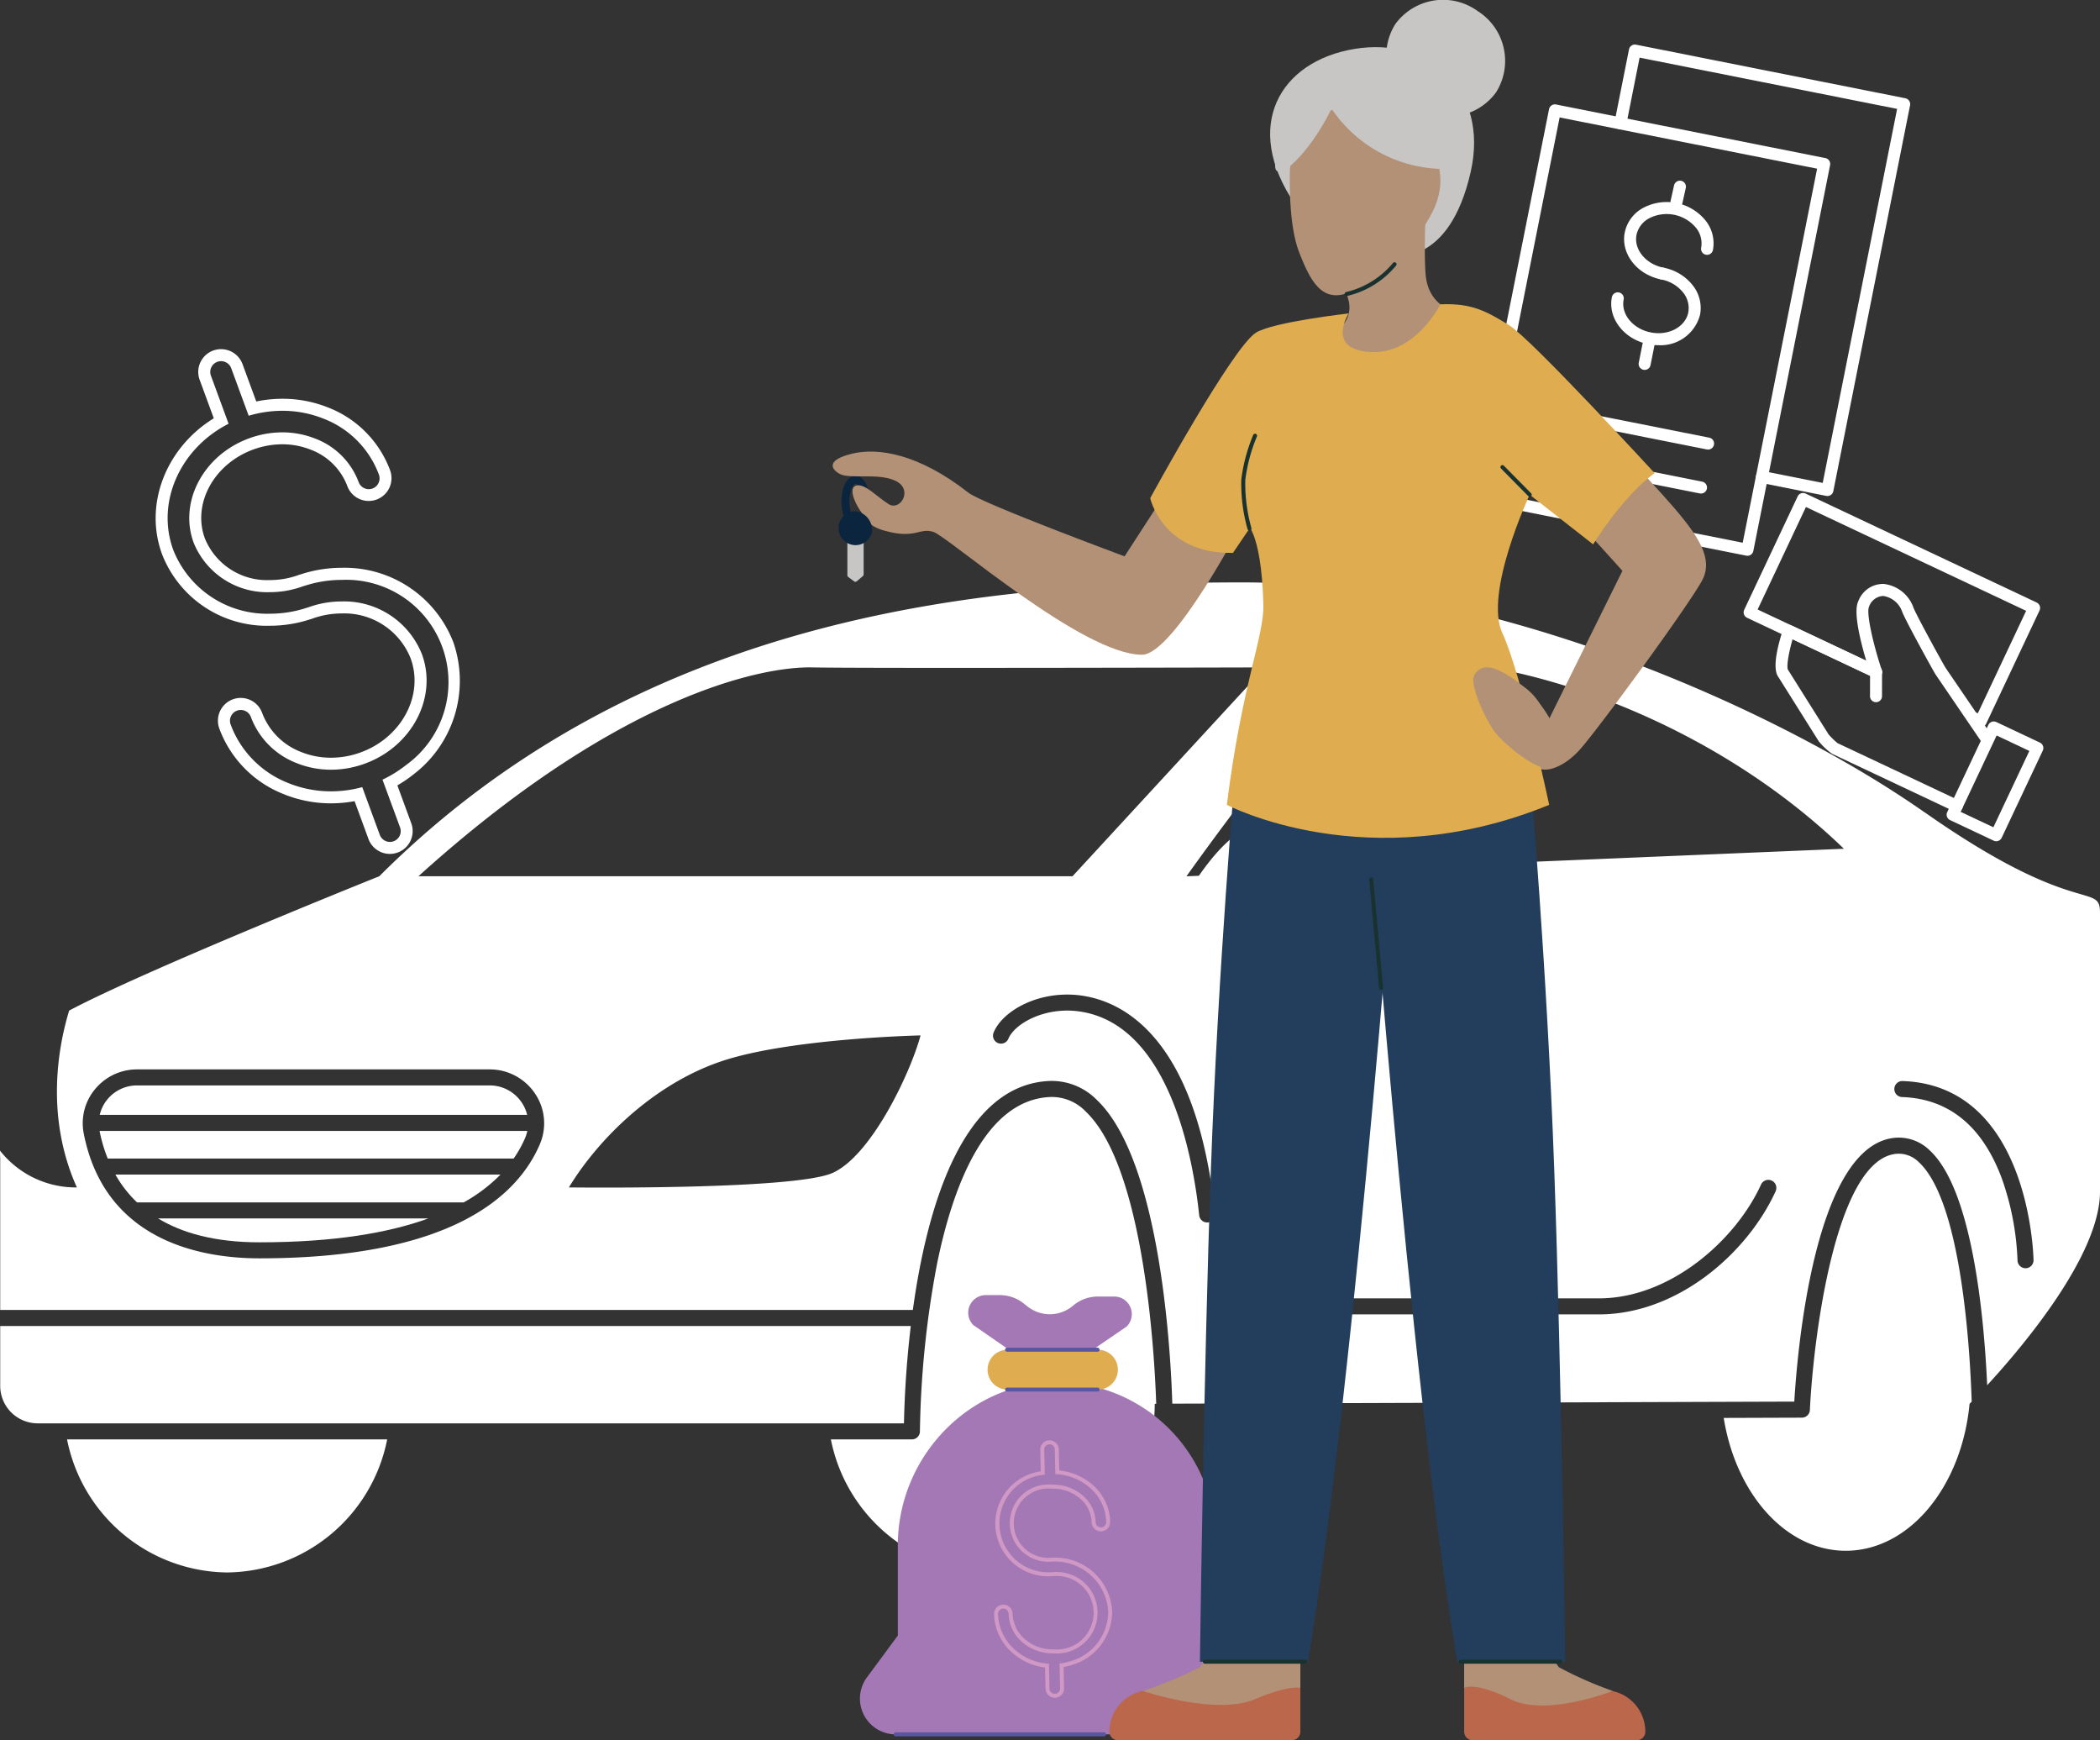 <svg id="Group_2610" data-name="Group 2610" xmlns="http://www.w3.org/2000/svg" xmlns:xlink="http://www.w3.org/1999/xlink" width="257.163" height="213.063" viewBox="0 0 257.163 213.063">
  <rect x="0" y="0" width="257.163" height="213.063" fill="#333333" stroke="none"/>
  <defs>
    <clipPath id="clip-path">
      <rect id="Rectangle_6088" data-name="Rectangle 6088" width="257.163" height="213.063" fill="none"/>
    </clipPath>
  </defs>
  <g id="Group_2607" data-name="Group 2607">
    <g id="Group_2606" data-name="Group 2606" clip-path="url(#clip-path)">
      <path id="Path_112059" data-name="Path 112059" d="M76.605,273.15a4.712,4.712,0,0,0-3.937-2.124H29.476a4.693,4.693,0,0,0-3.636,1.718,4.606,4.606,0,0,0-.93,1.887H77.251a4.667,4.667,0,0,0-.645-1.481" transform="translate(-12.696 -138.134)" fill="#fff"/>
      <path id="Path_112060" data-name="Path 112060" d="M51.89,307.161c9.132,0,15.814-1.158,20.695-2.926H39.478c2.921,1.774,6.925,2.926,12.412,2.926" transform="translate(-20.121 -155.06)" fill="#fff"/>
      <path id="Path_112061" data-name="Path 112061" d="M454.409,289.133a3.461,3.461,0,0,0-2.683-1.055c-7.569.531-10.275,22.83-10.679,31.378a.981.981,0,0,1-.976.934l-9.576.032c1.489,9.3,7.61,16.264,14.942,16.264,7.78,0,14.2-7.844,15.164-17.993,0,0,.1-.1.262-.265-.212-6.477-1.267-24.479-6.455-29.3" transform="translate(-219.411 -146.821)" fill="#fff"/>
      <path id="Path_112062" data-name="Path 112062" d="M111.559,331.1H.051v7.325a4.592,4.592,0,0,0,4.592,4.592H110.726c.035-1.962.187-6.511.833-11.918" transform="translate(-0.026 -168.752)" fill="#fff"/>
      <path id="Path_112063" data-name="Path 112063" d="M238.714,275.686a5.751,5.751,0,0,0-4.333-1.775c-8.092.335-12.008,11.286-13.869,20.413a118.092,118.092,0,0,0-2.1,20.526.981.981,0,0,1-.981.98h-9.924a20.2,20.2,0,0,0,19.6,16.291c11.078,0,20.059-9.243,20.059-20.646h.182c-.168-5.14-1.333-28.878-8.638-35.789" transform="translate(-105.76 -139.601)" fill="#fff"/>
      <path id="Path_112064" data-name="Path 112064" d="M16.742,359.407A20.206,20.206,0,0,0,36.347,375.7a20.2,20.2,0,0,0,19.6-16.291Z" transform="translate(-8.533 -183.179)" fill="#fff"/>
      <path id="Path_112065" data-name="Path 112065" d="M31.47,296.69h40a19.694,19.694,0,0,0,4.508-3.41H28.815a14.708,14.708,0,0,0,2.655,3.41" transform="translate(-14.686 -149.476)" fill="#fff"/>
      <path id="Path_112066" data-name="Path 112066" d="M25.859,285.763H75.574a14.311,14.311,0,0,0,1.413-2.543,4.6,4.6,0,0,0,.258-.84H24.862a19.056,19.056,0,0,0,1,3.384" transform="translate(-12.671 -143.92)" fill="#fff"/>
      <path id="Path_112067" data-name="Path 112067" d="M235.72,173.6c-18.43-12.937-53.286-28.177-83.468-28.177s-73.1,3.278-105.8,35.974c0,0-28.539,11.433-37.983,16.448-1.283,4.208-2.994,12.884.946,21.653A11.817,11.817,0,0,1,0,214.994c0,.6.025.958.025.958V234.5H111.785c1.682-12.225,5.946-27.589,16.757-28.038a7.756,7.756,0,0,1,5.762,2.31c7.97,7.541,9.1,31.932,9.254,37.2l76.169-.252c.356-5.981,2.465-31.61,12.451-32.31a5.4,5.4,0,0,1,4.155,1.574c5.3,4.918,6.661,20.923,7.013,28.733,4.358-4.739,13.817-15.921,13.817-23.7v-34.2c0-3.722-3.013.709-21.443-12.228M66.12,214.185c-2.72,6.384-10.887,13.994-34.351,13.994-6.918,0-18.912-1.987-21.516-15.291a6.513,6.513,0,0,1,1.377-5.408,6.649,6.649,0,0,1,5.15-2.433H59.972a6.667,6.667,0,0,1,5.574,3,6.488,6.488,0,0,1,.574,6.134m35.847,3.539c-4.742,2.127-32.3,1.776-32.3,1.776,3.545-5.844,10.278-12.586,18.608-15.421s24.456-3.19,24.456-3.19c-1.241,4.608-6.025,14.709-10.767,16.835M51.24,181.4c24.1-21.8,41.645-25.7,48.2-25.57s55.468,0,55.468,0l-23.57,25.57Zm96.686,42.382c-.035,0-.07.005-.1.005a.981.981,0,0,1-.974-.877c-.739-6.987-3.651-23.406-14.689-24.961-4.288-.6-7.947,1.542-8.679,3.348a.981.981,0,0,1-1.818-.737c1.125-2.773,5.723-5.261,10.771-4.553,5.133.723,14.085,5.153,16.366,26.7a.981.981,0,0,1-.872,1.079m69.524-3.851c-3.406,7.507-11.943,15.107-21.668,15.107H156.148a.981.981,0,1,1,0-1.961h39.634c8.8,0,16.812-7.191,19.882-13.956a.981.981,0,0,1,1.786.811m-53.244-39.322c-2.218-3.647-6.086-6.739-9.3-6.01-3.59.815-6.242,4.1-8.094,6.737l-1.519.063s17.047-24.1,21.87-25.57c11.094-3.379,39.2,3.418,58.64,22.2Zm83.847,48.777h-.01a.981.981,0,0,1-.981-.97,33.638,33.638,0,0,0-1.914-10c-2.387-6.432-6.5-9.792-12.233-9.988a.981.981,0,0,1,.033-1.961h.034c15.659.535,16.039,21.719,16.041,21.933a.98.98,0,0,1-.971.989" transform="translate(0 -74.117)" fill="#fff"/>
      <path id="Path_112068" data-name="Path 112068" d="M464.5,151.79a.733.733,0,0,1-.314-.071l-.934-.44a.735.735,0,1,1,.627-1.33l.269.127,5.917-12.548L443.1,124.816l-5.916,12.549L452,144.35a.735.735,0,0,1-.628,1.33l-15.479-7.3a.735.735,0,0,1-.352-.979l6.543-13.878a.734.734,0,0,1,.979-.352l28.291,13.339a.734.734,0,0,1,.352.979l-6.544,13.878a.734.734,0,0,1-.665.422" transform="translate(-221.948 -62.742)" fill="#fff"/>
      <path id="Path_112069" data-name="Path 112069" d="M465.63,173.723a.729.729,0,0,1-.313-.071l-14.946-7.047a8.139,8.139,0,0,1-1.627-1.517c-.011-.015-.022-.03-.032-.046l-4.93-7.848c-.819-1.1.016-4.141.593-5.877a.734.734,0,0,1,1.012-.433l9.156,4.317c-.693-2.329-1.6-5.941-.987-7.237a3.243,3.243,0,0,1,3.123-2.161,4.384,4.384,0,0,1,3.648,2.9c.328.888,3.65,6.929,3.935,7.375l5.637,8.273a.735.735,0,1,1-1.215.828l-5.649-8.29c-.291-.455-3.7-6.635-4.088-7.675a2.906,2.906,0,0,0-2.331-1.938,1.931,1.931,0,0,0-1.729,1.318c-.369.783.523,4.637,1.561,7.759a.736.736,0,0,1-1.012.9l-9.912-4.673c-.5,1.727-.761,3.371-.561,3.742a.413.413,0,0,1,.046.063l4.932,7.851a9.348,9.348,0,0,0,1.089,1.059l14.916,7.031a.735.735,0,0,1-.314,1.4" transform="translate(-226.008 -74.311)" fill="#fff"/>
      <path id="Path_112070" data-name="Path 112070" d="M492.243,194.814a.729.729,0,0,1-.313-.071l-5.338-2.517a.735.735,0,0,1-.352-.979l5.034-10.675a.736.736,0,0,1,.979-.352l5.338,2.517a.735.735,0,0,1,.352.979l-5.034,10.675a.735.735,0,0,1-.665.422m-4.359-3.6,4.008,1.89,4.406-9.346-4.008-1.89Z" transform="translate(-247.787 -91.818)" fill="#fff"/>
      <path id="Path_112071" data-name="Path 112071" d="M467.763,170.726h0a.735.735,0,0,1-.734-.737l.007-2.963a.735.735,0,0,1,.735-.734h0a.735.735,0,0,1,.734.737l-.007,2.963a.735.735,0,0,1-.736.734" transform="translate(-238.03 -84.754)" fill="#fff"/>
      <path id="Path_112072" data-name="Path 112072" d="M429.28,66.406a.751.751,0,0,1-.144-.014l-8.021-1.6a.735.735,0,0,1,.287-1.443l7.3,1.452,9.111-45.793-31.533-6.274-1.63,8.191a.735.735,0,0,1-1.443-.287l1.773-8.913a.736.736,0,0,1,.865-.578l32.976,6.561a.736.736,0,0,1,.578.865L430,65.814a.736.736,0,0,1-.721.592" transform="translate(-205.495 -5.677)" fill="#fff"/>
      <path id="Path_112073" data-name="Path 112073" d="M401.381,81.328a.7.7,0,0,1-.145-.015L368.26,74.753a.734.734,0,0,1-.577-.864l9.4-47.236a.735.735,0,0,1,.864-.578l32.976,6.561a.736.736,0,0,1,.578.865l-9.4,47.236a.736.736,0,0,1-.72.592m-32.112-7.874L400.8,79.728l9.111-45.794L378.38,27.66Z" transform="translate(-187.39 -13.282)" fill="#fff"/>
      <path id="Path_112074" data-name="Path 112074" d="M410.307,59.937a.727.727,0,0,1-.145-.014c-2.978-.592-4.982-3.175-4.468-5.757a4.45,4.45,0,0,1,2.292-3.028,6.136,6.136,0,0,1,7.549,1.5,4.452,4.452,0,0,1,.959,3.676.735.735,0,1,1-1.442-.287,3.006,3.006,0,0,0-.668-2.472,4.668,4.668,0,0,0-5.684-1.131,3.009,3.009,0,0,0-1.564,2.029c-.355,1.787,1.131,3.594,3.314,4.028a.735.735,0,0,1-.143,1.457" transform="translate(-206.73 -25.705)" fill="#fff"/>
      <path id="Path_112075" data-name="Path 112075" d="M408.18,76.317a6.329,6.329,0,0,1-1.232-.122c-2.978-.593-4.982-3.176-4.468-5.757a.735.735,0,1,1,1.442.287c-.355,1.786,1.131,3.593,3.314,4.028s4.246-.667,4.6-2.453a3.006,3.006,0,0,0-.667-2.472,4.469,4.469,0,0,0-2.646-1.555.736.736,0,0,1,.287-1.444,5.943,5.943,0,0,1,3.509,2.082,4.451,4.451,0,0,1,.959,3.676,4.987,4.987,0,0,1-5.1,3.73" transform="translate(-205.091 -34.054)" fill="#fff"/>
      <path id="Path_112076" data-name="Path 112076" d="M417.931,48.457a.724.724,0,0,1-.16-.018.735.735,0,0,1-.558-.877l.426-1.912a.736.736,0,0,1,1.436.321l-.426,1.911a.737.737,0,0,1-.717.576" transform="translate(-212.632 -22.973)" fill="#fff"/>
      <path id="Path_112077" data-name="Path 112077" d="M409.988,87.608a.727.727,0,0,1-.145-.014.735.735,0,0,1-.578-.865l.617-3.1a.735.735,0,0,1,1.443.287l-.617,3.1a.735.735,0,0,1-.72.592" transform="translate(-208.584 -42.32)" fill="#fff"/>
      <path id="Path_112078" data-name="Path 112078" d="M406.363,106.854a.731.731,0,0,1-.145-.014L387.5,103.116a.735.735,0,1,1,.287-1.442l18.716,3.723a.735.735,0,0,1-.143,1.457" transform="translate(-197.197 -51.812)" fill="#fff"/>
      <path id="Path_112079" data-name="Path 112079" d="M404.186,117.757a.728.728,0,0,1-.145-.014l-19.106-3.8a.735.735,0,0,1,.287-1.443l19.106,3.8a.735.735,0,0,1-.143,1.457" transform="translate(-195.888 -57.33)" fill="#fff"/>
      <path id="Path_112080" data-name="Path 112080" d="M46.894,88.655a1.321,1.321,0,0,1,1.24.865l2.139,5.817a14.425,14.425,0,0,1,4.123-.608,13.526,13.526,0,0,1,5.075.977,11.71,11.71,0,0,1,6.742,6.822,1.322,1.322,0,1,1-2.481.913,9.1,9.1,0,0,0-5.252-5.284,10.9,10.9,0,0,0-4.092-.787,11.845,11.845,0,0,0-4.084.738c-5.569,2.049-8.609,7.774-6.774,12.763a9.72,9.72,0,0,0,9.356,6.065,11.8,11.8,0,0,0,4.073-.733c.038-.014.077-.019.116-.029a14.622,14.622,0,0,1,4.579-.74,12.525,12.525,0,0,1,7.835,22.709,14.627,14.627,0,0,1-2.83,1.748l2.15,5.845a1.321,1.321,0,1,1-2.481.912l-2.148-5.841a14.6,14.6,0,0,1-3.825.514,13.906,13.906,0,0,1-5.321-1.05,12.3,12.3,0,0,1-6.972-7.135,1.321,1.321,0,1,1,2.481-.912,9.683,9.683,0,0,0,5.5,5.6,11.275,11.275,0,0,0,4.313.849,12.077,12.077,0,0,0,4.17-.753c5.774-2.123,8.9-8.137,6.958-13.4a10.251,10.251,0,0,0-9.828-6.449,12.037,12.037,0,0,0-4.156.747c-.038.014-.076.019-.114.029a14.374,14.374,0,0,1-4.5.727,12.364,12.364,0,0,1-11.843-7.792c-2.154-5.857.857-12.467,6.769-15.466l-2.164-5.884a1.322,1.322,0,0,1,1.241-1.778m0-1.471h0a2.792,2.792,0,0,0-2.62,3.757L46,95.648c-5.864,3.61-8.578,10.547-6.336,16.643a13.749,13.749,0,0,0,13.224,8.755,15.819,15.819,0,0,0,4.891-.78,1.876,1.876,0,0,0,.225-.067,10.545,10.545,0,0,1,3.649-.657,8.739,8.739,0,0,1,8.447,5.485c1.657,4.506-1.073,9.672-6.085,11.515a10.585,10.585,0,0,1-3.662.662,9.758,9.758,0,0,1-3.751-.737,8.229,8.229,0,0,1-4.683-4.754,2.791,2.791,0,0,0-3.585-1.657,2.792,2.792,0,0,0-1.656,3.585,13.752,13.752,0,0,0,7.79,7.986,15.3,15.3,0,0,0,5.882,1.162,15.979,15.979,0,0,0,2.89-.265l1.7,4.629a2.792,2.792,0,1,0,5.242-1.928l-1.7-4.634a15.8,15.8,0,0,0,1.916-1.3,14.413,14.413,0,0,0,4.945-16.2,14.267,14.267,0,0,0-13.693-9.139,16.075,16.075,0,0,0-4.974.793,1.888,1.888,0,0,0-.229.068,10.3,10.3,0,0,1-3.564.642,8.223,8.223,0,0,1-7.976-5.1c-1.554-4.228,1.093-9.106,5.9-10.875a10.344,10.344,0,0,1,3.576-.648,9.4,9.4,0,0,1,3.541.68,7.646,7.646,0,0,1,4.424,4.428,2.792,2.792,0,0,0,3.584,1.657,2.792,2.792,0,0,0,1.657-3.586,13.162,13.162,0,0,0-7.571-7.677A14.941,14.941,0,0,0,54.4,93.258a15.736,15.736,0,0,0-3.2.33l-1.682-4.575a2.8,2.8,0,0,0-2.621-1.829" transform="translate(-19.819 -44.435)" fill="#fff"/>
    </g>
  </g>
  <g id="Group_2609" data-name="Group 2609">
    <g id="Group_2608" data-name="Group 2608" clip-path="url(#clip-path)">
      <path id="Path_112081" data-name="Path 112081" d="M211.629,133.143v5.014a.259.259,0,0,0,.1.208l.728.542a.26.26,0,0,0,.324-.011l.75-.643a.259.259,0,0,0,.091-.2v-4.913a.259.259,0,0,0-.259-.259h-1.478a.259.259,0,0,0-.259.259" transform="translate(-107.861 -67.727)" fill="#c7c6c5"/>
      <path id="Path_112082" data-name="Path 112082" d="M211.869,125.063c-.986,0-1.728-1.351-1.728-3.144s.743-3.144,1.728-3.144,1.728,1.351,1.728,3.144-.743,3.144-1.728,3.144m0-5.306c-.256,0-.748.842-.748,2.163s.491,2.163.748,2.163.748-.842.748-2.163-.491-2.163-.748-2.163" transform="translate(-107.103 -60.537)" fill="#0c253e"/>
      <path id="Path_112083" data-name="Path 112083" d="M347.288,2.965a7.225,7.225,0,0,0,2.285,9.946,7.224,7.224,0,0,0,10.074-1.624,7.223,7.223,0,0,0-2.284-9.945,7.224,7.224,0,0,0-10.075,1.624" transform="translate(-176.429 0)" fill="#c7c6c5"/>
      <path id="Path_112084" data-name="Path 112084" d="M332.443,37.255s6.691,1.4,9.326-10.188c2.28-10.026-5.056-16.6-14.24-15.075S313.756,21.5,320.263,31s4.739,5.941,12.18,6.252" transform="translate(-161.674 -6.001)" fill="#c7c6c5"/>
      <path id="Path_112085" data-name="Path 112085" d="M249.557,116.547l-5.855,9.038s-17.43-6.463-19.132-7.8c-6.2-4.864-11.164-5.494-14.177-4.785s-2.835,1.772-1.595,2.481,4.785-.177,6.911.887.532,3.709-.886,2.829-2.836-2.475-3.9-2.3-.355,1.949.355,3.013.965,1.963,3.053,2.54c3.819,1.056,4.169-.4,5.941.135s18.278,15.046,25.563,15.046c3.9,0,12.405-16.364,12.405-16.364s-3.013-7.028-8.684-4.725" transform="translate(-105.988 -57.47)" fill="#b29176"/>
      <path id="Path_112086" data-name="Path 112086" d="M380.387,119.424l5.494,6.085-9.215,18.608a7.058,7.058,0,0,0-3.687-4.911c-3.4-2-6.414-1.292-5.528,2.785s6.773,3.592,7.16,6.219,3.651,1.933,6.132-.9,13.094-17.354,14.866-20.57-1.227-6.65-6.628-12.53c-6.18-6.728-11.428-4.824-11.428-4.824Z" transform="translate(-187.199 -55.622)" fill="#b29176"/>
      <path id="Path_112087" data-name="Path 112087" d="M248.9,388.238H219.136a4.376,4.376,0,0,1-3.519-6.977l3.783-5.119V365.083c0-10.906,8.925-20.168,19.829-19.964a19.458,19.458,0,0,1,19.086,19.454v23.6Z" transform="translate(-109.453 -175.896)" fill="#a378b5"/>
      <path id="Path_112088" data-name="Path 112088" d="M257.2,329.97H246.649l-4.213-2.913a2.153,2.153,0,0,1,1.522-3.675h1.713a4.7,4.7,0,0,1,2.9,1l.519.407a4.383,4.383,0,0,0,5.535-.1l.025-.021a4.7,4.7,0,0,1,3.035-1.111h2a2.153,2.153,0,0,1,1.522,3.675Z" transform="translate(-123.239 -164.818)" fill="#a378b5"/>
      <path id="Path_112089" data-name="Path 112089" d="M260.263,341.9H249.184a2.439,2.439,0,1,1,0-4.877h11.079a2.439,2.439,0,0,1,0,4.877" transform="translate(-125.759 -171.769)" fill="#dfad4f"/>
      <path id="Path_112090" data-name="Path 112090" d="M365.675,406.722v12.587a1.049,1.049,0,0,0,1.049,1.049h20.084a1.05,1.05,0,0,0,1.049-1.094,5.077,5.077,0,0,0-4.083-4.941c-4.917-1.341-10.953-5.141-10.953-5.141Z" transform="translate(-186.374 -207.294)" fill="#bb674b"/>
      <path id="Path_112091" data-name="Path 112091" d="M300.455,406.722v12.587a1.049,1.049,0,0,1-1.049,1.049H278.123a1.05,1.05,0,0,1-1.049-1.094,5.077,5.077,0,0,1,4.082-4.941c4.917-1.341,10.953-5.141,10.953-5.141Z" transform="translate(-141.216 -207.294)" fill="#bb674b"/>
      <path id="Path_112092" data-name="Path 112092" d="M285.4,414.322s8.946,3.045,13.754,1.007c4.222-1.79,5.545-1.38,5.545-1.38v-7.227L294.51,408.51l-2.105,2.9a51.066,51.066,0,0,1-7,2.908" transform="translate(-145.46 -207.294)" fill="#b29176"/>
      <path id="Path_112093" data-name="Path 112093" d="M383.856,414.322s-8.119,3.218-12.528,1.007c-4.386-2.2-5.653-1.38-5.653-1.38v-7.227l9.6,1.788,1.983,2.9a46.671,46.671,0,0,0,6.6,2.908" transform="translate(-186.374 -207.294)" fill="#b29176"/>
      <path id="Path_112094" data-name="Path 112094" d="M304.007,192.14s-2.086,23.695-2.98,48.581-1.342,60.354-1.342,60.354H312.9c6.007-35.762,11.372-109.532,11.372-109.532Z" transform="translate(-152.741 -97.624)" fill="#233e5c"/>
      <path id="Path_112095" data-name="Path 112095" d="M361.02,192.14s2.086,23.695,2.98,48.581,1.342,60.354,1.342,60.354H352.125c-6.007-35.762-11.372-109.532-11.372-109.532Z" transform="translate(-173.672 -97.624)" fill="#233e5c"/>
      <path id="Path_112096" data-name="Path 112096" d="M329.924,56.352l.355,1.32a3.364,3.364,0,0,1-1.721,3.872l-.723.384A7.174,7.174,0,0,0,325.076,72l6.974,5.548,13.314-5.389,3.77-10.229-2.4-1.185c-2.984-1.471-6.716-1.907-7.02-6.383s.317-13.314.317-13.314" transform="translate(-165.146 -20.92)" fill="#b29176"/>
      <path id="Path_112097" data-name="Path 112097" d="M311.572,77.089s-9.188,1.031-11.343,2.343C297.345,81.189,287.263,99.7,287.263,99.7s1.491,6.855,10.134,6.706l2.021-2.98c-.756-.91,1.49-.189,1.7,9.388.085,3.8-2.682,9.985-4.47,24.44,0,0,17.268,9.09,39.473,0,0,0-3.426-16.095-5.728-21.013s3.337-16.962,3.337-16.962l7.774,6.084s3.5-5.786,7.525-8.727c0,0-15.126-16.457-17.808-18.1s-4.484-2.738-8.426-2.561h0s-3.027,6.138-8.552,5.84-2.675-4.728-2.675-4.728" transform="translate(-146.409 -38.714)" fill="#dfad4f"/>
      <path id="Path_112098" data-name="Path 112098" d="M325.424,27.787a8.486,8.486,0,0,0-3.294,6.634c-.049,2.749.079,6.974,1.129,9.69,1.4,3.635,2.772,5.967,5.672,5.108s5.975-1.978,7.79-5.319,5.642-6.667,2.863-12.5c-2.24-4.7-9.17-7.391-14.16-3.609" transform="translate(-164.176 -13.25)" fill="#b29176"/>
      <path id="Path_112099" data-name="Path 112099" d="M336.06,69.62a.245.245,0,0,1-.051-.485,10.654,10.654,0,0,0,5.718-3.543.245.245,0,1,1,.4.289,10.957,10.957,0,0,1-6.012,3.733.259.259,0,0,1-.05.005" transform="translate(-171.155 -33.38)" fill="#19322f"/>
      <path id="Path_112100" data-name="Path 112100" d="M377.5,173.233a14.7,14.7,0,0,0-5.48-5.729c-1.963-1.183-3.163-1.121-3.892,0s1.22,5.2,2.283,6.792,5.469,5.211,7.089,4.669,0-5.733,0-5.733" transform="translate(-187.544 -84.932)" fill="#b29176"/>
      <path id="Path_112101" data-name="Path 112101" d="M318.457,29.085c-.158,2.709,4.142-1.156,6.907-6.827a16.685,16.685,0,0,0,13.194,7.372c8.962.305-5.316-13.517-10.05-11.922,0,0-9.519,2.243-10.051,11.378" transform="translate(-162.306 -8.959)" fill="#c7c6c5"/>
      <path id="Path_112102" data-name="Path 112102" d="M213.586,130.211a2.079,2.079,0,1,1-2.019-2.571,2.346,2.346,0,0,1,2.019,2.571" transform="translate(-106.8 -65.054)" fill="#0c253e"/>
      <path id="Path_112103" data-name="Path 112103" d="M310.976,120.153a.245.245,0,0,1-.235-.178,20.33,20.33,0,0,1-.764-6.07,20.616,20.616,0,0,1,1.46-5.458.245.245,0,1,1,.45.194,20.5,20.5,0,0,0-1.422,5.306,20.293,20.293,0,0,0,.747,5.893.244.244,0,0,1-.168.3.23.23,0,0,1-.067.01" transform="translate(-157.969 -55.197)" fill="#19322f"/>
      <path id="Path_112104" data-name="Path 112104" d="M378.314,120a.245.245,0,0,1-.174-.073l-3.337-3.379a.245.245,0,1,1,.349-.345l3.337,3.379a.245.245,0,0,1-.174.418" transform="translate(-190.99 -59.186)" fill="#19322f"/>
      <path id="Path_112105" data-name="Path 112105" d="M343.416,232.875a.245.245,0,0,1-.244-.223l-1.207-13.29a.246.246,0,0,1,.222-.266.25.25,0,0,1,.266.223l1.207,13.29a.246.246,0,0,1-.222.266h-.023" transform="translate(-174.289 -111.666)" fill="#19322f"/>
      <line id="Line_1060" data-name="Line 1060" x2="11.079" transform="translate(123.329 170.128)" fill="#61bb7e"/>
      <path id="Path_112106" data-name="Path 112106" d="M262.347,346.957H251.267a.245.245,0,1,1,0-.49h11.079a.245.245,0,1,1,0,.49" transform="translate(-127.939 -176.584)" fill="#5a57a2"/>
      <line id="Line_1061" data-name="Line 1061" x2="25.513" transform="translate(109.683 212.342)" fill="#61bb7e"/>
      <path id="Path_112107" data-name="Path 112107" d="M248.952,433.05H223.439a.245.245,0,1,1,0-.49h25.513a.245.245,0,0,1,0,.49" transform="translate(-113.755 -220.463)" fill="#5a57a2"/>
      <line id="Line_1062" data-name="Line 1062" x2="11.079" transform="translate(123.329 165.251)" fill="#61bb7e"/>
      <path id="Path_112108" data-name="Path 112108" d="M262.347,337.009H251.267a.245.245,0,1,1,0-.49h11.079a.245.245,0,1,1,0,.49" transform="translate(-127.939 -171.514)" fill="#5a57a2"/>
      <path id="Path_112109" data-name="Path 112109" d="M312.953,414.918H300.661a.245.245,0,1,1,0-.49h12.292a.245.245,0,1,1,0,.49" transform="translate(-153.113 -211.222)" fill="#19322f"/>
      <path id="Path_112110" data-name="Path 112110" d="M376.708,414.918H364.542a.245.245,0,0,1,0-.49h12.166a.245.245,0,0,1,0,.49" transform="translate(-185.671 -211.222)" fill="#19322f"/>
      <path id="Path_112111" data-name="Path 112111" d="M255.056,360.122a.646.646,0,0,1,.645.632l.067,3.027a6.786,6.786,0,0,1,4.193,1.628A5.721,5.721,0,0,1,262,369.63a.646.646,0,0,1-.632.66h-.015a.645.645,0,0,1-.645-.632,4.447,4.447,0,0,0-1.59-3.274,5.526,5.526,0,0,0-3.638-1.32h-.134a4.732,4.732,0,1,0,.077,9.419h.135c.019,0,.037,0,.055,0a6.5,6.5,0,0,1,6.629,6.113,6.326,6.326,0,0,1-4.372,6.008,7.137,7.137,0,0,1-1.584.359l.067,3.042a.644.644,0,0,1-.631.66H255.7a.645.645,0,0,1-.645-.631L254.992,387a6.92,6.92,0,0,1-4.142-1.7,6.008,6.008,0,0,1-2.092-4.4.646.646,0,0,1,.631-.659h.015a.645.645,0,0,1,.645.631,4.73,4.73,0,0,0,1.654,3.462,5.673,5.673,0,0,0,3.77,1.391l.135,0a4.988,4.988,0,1,0-.086-9.945h-.138c-.018,0-.036,0-.053,0a5.98,5.98,0,1,1-.853-11.93l-.068-3.063a.645.645,0,0,1,.631-.66h.015m0-.49h-.025a1.136,1.136,0,0,0-1.11,1.162l.058,2.638a6.455,6.455,0,0,0,1.328,12.833.672.672,0,0,0,.079,0h.138a4.5,4.5,0,1,1,.076,8.965h-.125a5.194,5.194,0,0,1-3.446-1.268,4.246,4.246,0,0,1-1.488-3.105,1.143,1.143,0,0,0-1.136-1.111h-.025a1.136,1.136,0,0,0-1.111,1.161,6.493,6.493,0,0,0,2.258,4.759,7.319,7.319,0,0,0,3.985,1.776l.058,2.6a1.142,1.142,0,0,0,1.135,1.111h.026A1.134,1.134,0,0,0,256.84,390l-.058-2.607a7.543,7.543,0,0,0,1.248-.322,6.814,6.814,0,0,0,4.7-6.481A6.957,6.957,0,0,0,255.638,374a.662.662,0,0,0-.083,0h-.135a4.245,4.245,0,1,1-.066-8.439h.123a5.046,5.046,0,0,1,3.317,1.2,3.961,3.961,0,0,1,1.421,2.914,1.143,1.143,0,0,0,1.135,1.111h.026a1.136,1.136,0,0,0,1.11-1.161,6.205,6.205,0,0,0-2.2-4.581,7.28,7.28,0,0,0-4.034-1.715l-.057-2.581a1.143,1.143,0,0,0-1.136-1.111" transform="translate(-126.535 -183.294)" fill="#d098c4"/>
    </g>
  </g>
</svg>
